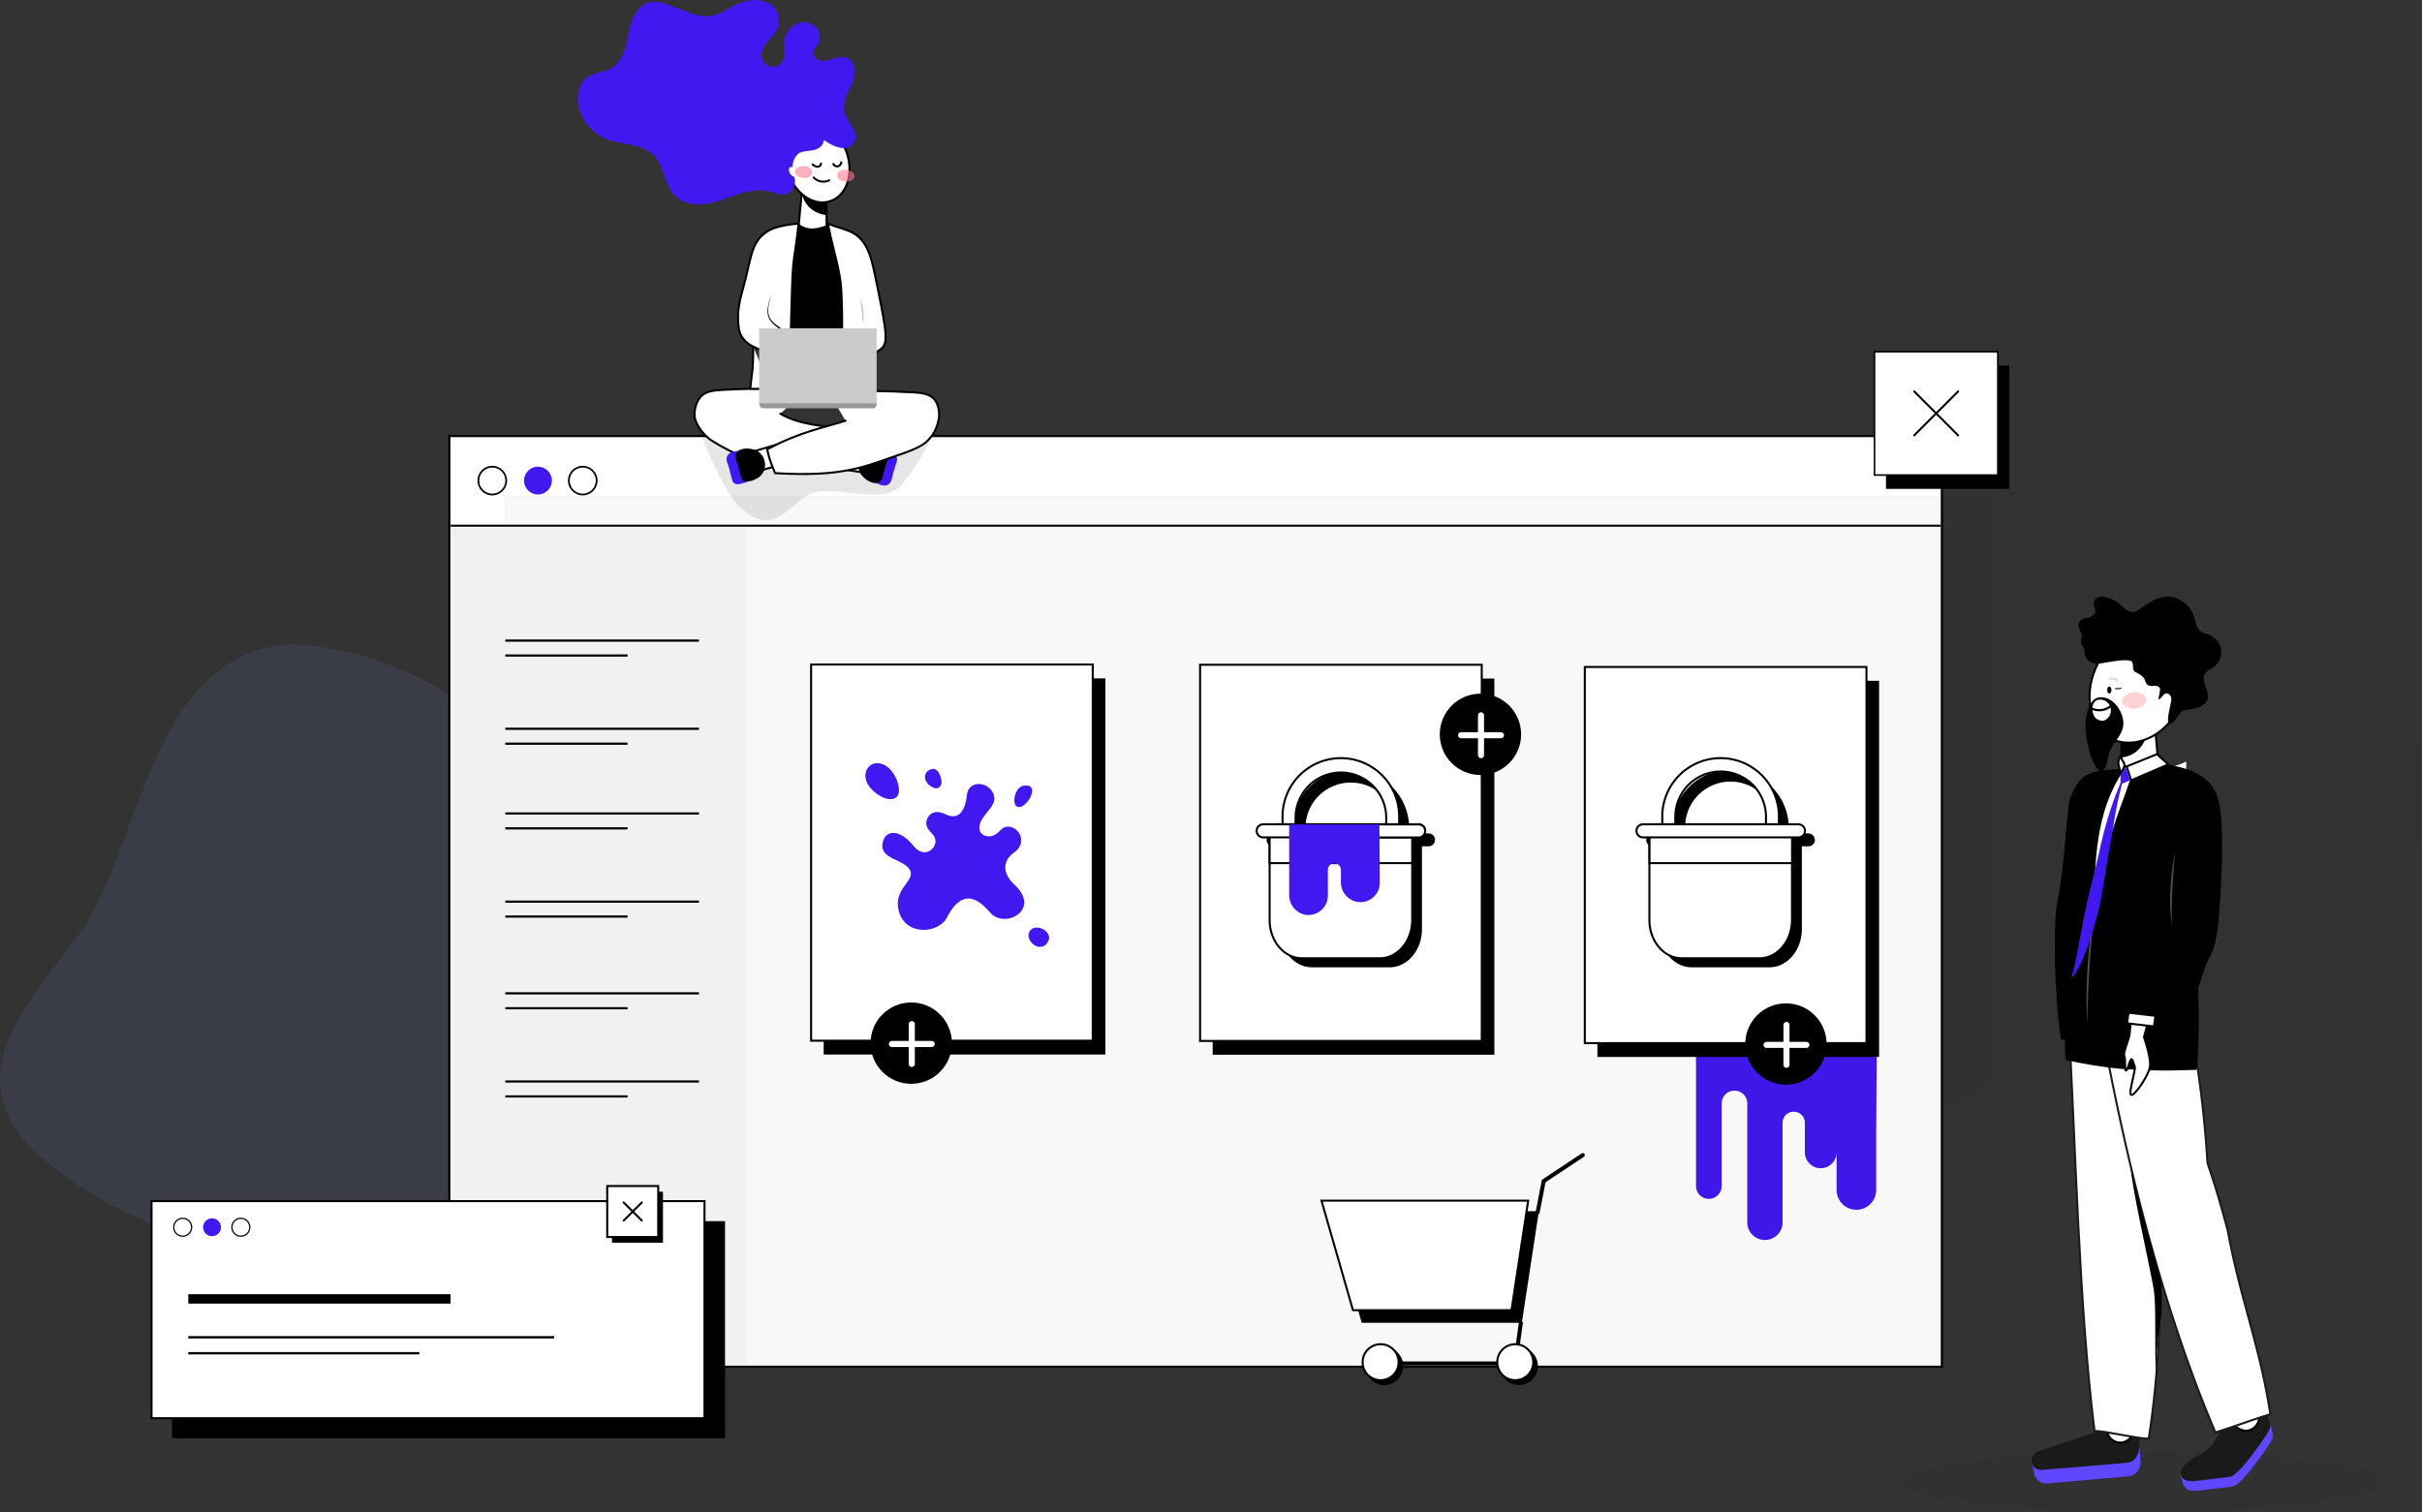 <svg id="Layer_1" data-name="Layer 1" xmlns="http://www.w3.org/2000/svg" viewBox="0 0 1114.5 696.07"><rect x="0" y="0" width="1114.5" height="696.07" fill="#333333" stroke="none"/><defs><style>.cls-1{fill:#7f8dff;}.cls-1,.cls-14,.cls-2,.cls-27,.cls-32,.cls-37,.cls-5,.cls-8{isolation:isolate;}.cls-1,.cls-32{opacity:0.1;}.cls-2,.cls-5{opacity:0.03;}.cls-10,.cls-12,.cls-19,.cls-20,.cls-21,.cls-24,.cls-3,.cls-33,.cls-34,.cls-35{fill:#fff;}.cls-4{fill:#4118f0;}.cls-10,.cls-11,.cls-12,.cls-15,.cls-19,.cls-20,.cls-22,.cls-23,.cls-24,.cls-25,.cls-26,.cls-29,.cls-31,.cls-33,.cls-34,.cls-35,.cls-40,.cls-41,.cls-42,.cls-5,.cls-7,.cls-8,.cls-9{stroke:#000;}.cls-10,.cls-11,.cls-12,.cls-13,.cls-21,.cls-23,.cls-25,.cls-26,.cls-28,.cls-29,.cls-31,.cls-34,.cls-36,.cls-40,.cls-41,.cls-42,.cls-5,.cls-7,.cls-8,.cls-9{stroke-miterlimit:10;}.cls-11,.cls-12,.cls-15,.cls-21,.cls-22,.cls-23,.cls-24,.cls-34,.cls-40,.cls-5,.cls-7,.cls-8{stroke-width:0.93px;}.cls-6{fill:#f1f1f1;}.cls-11,.cls-13,.cls-15,.cls-16,.cls-25,.cls-26,.cls-28,.cls-29,.cls-31,.cls-36,.cls-41,.cls-42,.cls-7,.cls-8,.cls-9{fill:none;}.cls-8{opacity:0.5;}.cls-9{stroke-width:0.8px;}.cls-10{stroke-width:0.73px;}.cls-11,.cls-13,.cls-15,.cls-22,.cls-23,.cls-24,.cls-26,.cls-28,.cls-29,.cls-34,.cls-36,.cls-41{stroke-linecap:round;}.cls-13,.cls-36{stroke:#fff;}.cls-13{stroke-width:2.8px;}.cls-14{opacity:0.05;}.cls-15,.cls-22,.cls-24{stroke-linejoin:round;}.cls-17{fill:#5f46ff;}.cls-18{fill:#1a1a1a;}.cls-19{stroke-miterlimit:10;stroke-width:0.93px;}.cls-20{stroke-miterlimit:10;stroke-width:0.93px;}.cls-21{stroke:#1a1a1a;}.cls-25{stroke-width:3.73px;}.cls-26{stroke-width:1.01px;}.cls-27{fill:#ffb5bb;}.cls-27,.cls-37{opacity:0.6;}.cls-28{stroke:#e3e3e3;stroke-width:1.29px;}.cls-29{stroke-width:0.49px;}.cls-30{fill:#4d4d4d;}.cls-31{stroke-width:0.57px;}.cls-33{stroke-miterlimit:10;stroke-width:0.93px;}.cls-35{stroke-miterlimit:10;stroke-width:0.93px;}.cls-36{stroke-width:2.25px;}.cls-37{fill:#ff7a91;}.cls-38{fill:#cbcbcb;}.cls-39{fill:#989898;}.cls-41,.cls-42{stroke-width:1.86px;}</style></defs><path class="cls-1" d="M100.56,362.48c11.52-20.05,30.27-38.1,57.93-37,26.72,1.09,58.23,13.52,82.13,31.48,36.15,27.16,69.33,64.88,82.92,102.93,10.25,28.69,4.83,56.56-7.47,78.87-23.39,42.43-72,68.44-129.06,69.06-49.11.54-99.49-8.29-144.15-43.89-53.32-42.5,5.62-86.38,20.56-114.69C78,421.59,85,389.6,100.56,362.48Z" transform="translate(-20.97 -28.75)"/><path class="cls-2" d="M835.72,586.18c-37.53,16-83.14,21.56-120.94-9.4-36.51-29.9-67.73-80.89-82.35-131.59-22.12-76.67-28.85-165.08-7.6-233.16,16-51.34,53.25-84.86,94.28-103.26,78-35,174.18-20,255.28,39.68,69.8,51.4,131.46,117.34,156.62,214.94,30,116.56-99.66,115.82-150.78,139.87C930.23,526.77,886.5,564.5,835.72,586.18Z" transform="translate(-20.97 -28.75)"/><rect class="cls-3" x="206.77" y="200.68" width="686.81" height="428.34"/><path class="cls-4" d="M801.4,512.3v62.32a5.9,5.9,0,0,0,11.8,0V536.86a5.9,5.9,0,0,1,11.79-.49,4,4,0,0,1,0,.49v30.59h0v24.16a8.13,8.13,0,0,0,16.25,0V545.78a5.13,5.13,0,1,1,10.25-.46,3.53,3.53,0,0,1,0,.46v13.33a7.31,7.31,0,0,0,7.29,7.31h0a7.31,7.31,0,0,0,7.31-7.31v-8.67h0v26a9.11,9.11,0,0,0,18.22,0v-26l.25-38.14Z" transform="translate(-20.97 -28.75)"/><rect class="cls-5" x="232.52" y="228.76" width="686.81" height="428.34"/><rect class="cls-6" x="207.84" y="243.02" width="135.49" height="384.86"/><line class="cls-7" x1="893" y1="241.95" x2="207.36" y2="241.95"/><rect class="cls-8" x="206.77" y="200.68" width="686.81" height="428.34"/><rect class="cls-7" x="206.77" y="200.68" width="686.81" height="428.34"/><circle class="cls-9" cx="226.52" cy="221.19" r="6.41"/><circle class="cls-4" cx="247.53" cy="221.19" r="6.41"/><circle class="cls-9" cx="268.15" cy="221.19" r="6.41"/><rect x="867.86" y="168.23" width="56.76" height="56.76"/><rect class="cls-10" x="862.56" y="161.88" width="56.76" height="56.76"/><line class="cls-11" x1="880.83" y1="180.15" x2="901.05" y2="200.38"/><line class="cls-11" x1="901.05" y1="180.15" x2="880.83" y2="200.38"/><rect x="232.52" y="294.33" width="89.12" height="1.01"/><rect x="232.52" y="301.19" width="56.27" height="1.01"/><rect x="232.52" y="334.91" width="89.12" height="1.01"/><rect x="232.52" y="341.77" width="56.27" height="1.01"/><rect x="232.52" y="373.89" width="89.12" height="1.01"/><rect x="232.52" y="380.75" width="56.27" height="1.01"/><rect x="232.52" y="414.48" width="89.12" height="1.01"/><rect x="232.52" y="421.34" width="56.27" height="1.01"/><rect x="232.52" y="456.67" width="89.12" height="1.01"/><rect x="232.52" y="463.53" width="56.27" height="1.01"/><rect x="232.52" y="497.25" width="89.12" height="1.01"/><rect x="232.52" y="504.12" width="56.27" height="1.01"/><rect x="379.03" y="312.21" width="129.61" height="173.13"/><rect class="cls-12" x="373.23" y="305.85" width="129.61" height="173.13"/><rect x="558.03" y="312.31" width="129.61" height="173.13"/><rect class="cls-12" x="552.23" y="305.96" width="129.61" height="173.13"/><rect x="735.06" y="313.32" width="129.61" height="173.13"/><rect class="cls-12" x="729.26" y="306.97" width="129.61" height="173.13"/><circle cx="419.31" cy="480.1" r="18.72"/><line class="cls-13" x1="419.57" y1="471.34" x2="419.57" y2="489.66"/><line class="cls-13" x1="428.73" y1="480.5" x2="410.41" y2="480.5"/><circle cx="681.24" cy="337.98" r="18.72"/><line class="cls-13" x1="681.5" y1="329.23" x2="681.5" y2="347.55"/><line class="cls-13" x1="690.66" y1="338.39" x2="672.34" y2="338.39"/><circle cx="821.8" cy="480.5" r="18.72"/><line class="cls-13" x1="822.06" y1="471.75" x2="822.06" y2="490.07"/><line class="cls-13" x1="831.22" y1="480.91" x2="812.9" y2="480.91"/><ellipse class="cls-14" cx="986.29" cy="681.95" rx="109.74" ry="14.12"/><line class="cls-15" x1="952.32" y1="474.91" x2="949.49" y2="470.88"/><path class="cls-16" d="M997.7,355.38l6.84-.86" transform="translate(-20.97 -28.75)"/><path class="cls-16" d="M1031.6,347.16l6.84-.86" transform="translate(-20.97 -28.75)"/><path class="cls-17" d="M1000.66,708.18l-37.75,3.37c-3.16.28-5.92-2.39-6.16-6l-.92-3.64,49.66-7,.43,6.22C1006.17,704.77,1003.81,707.89,1000.66,708.18Z" transform="translate(-20.97 -28.75)"/><path class="cls-18" d="M959.87,696.3c-2,.64-4.37,2.3-4,5.36s3.15,3.76,5.19,3.59l37.23-3.12c1.76-.15,3.62-.34,5-1.85,1.64-1.77,2.32-5.06,2.25-8.22a33.62,33.62,0,0,0-.76-6,4.16,4.16,0,0,0-4.37-3.45,51.41,51.41,0,0,0-9.68,2.36c-2.89,1.31-3.39,2.28-6.42,3.28Z" transform="translate(-20.97 -28.75)"/><path class="cls-17" d="M1025.28,705.75c-1.43,1.35-.46,5.25,1.06,7.41s5,1.8,6.92,1.56l15.07-1.83c4.39-.54,17.57-20,18.19-21.72.72-2.07,0-4.86-1.28-7.23a34.12,34.12,0,0,0-4.91-6.37c-.57-.53-10.46,3.83-11.15,4.62-2,2.27-6.73,13.82-9.47,16.45C1032.93,705.14,1031.23,700.12,1025.28,705.75Z" transform="translate(-20.97 -28.75)"/><path class="cls-18" d="M1026.4,702.9c-1.42,1.34-2.85,3.67-1.33,5.82s5,1.81,6.91,1.57l15.08-1.83c4.39-.54,17.57-20,18.18-21.72.72-2.07,0-4.87-1.27-7.23a34.12,34.12,0,0,0-4.91-6.37c-.57-.53-10.46,3.83-11.15,4.62-2,2.27-6.73,13.82-9.47,16.45C1031.63,700.71,1032.33,697.27,1026.4,702.9Z" transform="translate(-20.97 -28.75)"/><rect class="cls-19" x="981.77" y="671.33" width="30.15" height="12.66" rx="6.33" transform="translate(287.64 1638.48) rotate(-89.39)"/><rect class="cls-20" x="1045.57" y="659.29" width="12.66" height="28.33" rx="6.33" transform="translate(-172.61 310.74) rotate(-17.12)"/><path class="cls-21" d="M1009.4,487.87c5.86,61.24,9.87,142.4.33,203-5,.16-20-3.63-24.94-3.48-7.36-59-8.69-133.35-12.18-192.74C985.58,492.44,996.4,490,1009.4,487.87Z" transform="translate(-20.97 -28.75)"/><path class="cls-21" d="M987.08,495.87C998.23,559,1015.54,629.76,1040.4,688c4.54-1.23,20.75-7.11,25.28-8.34-4.59-30.67-14.06-53.87-19.56-84.4-6.84-25.65-9.28-29.88-9.41-31.88a502.85,502.85,0,0,0-10.49-76C1020.4,488,1010.4,493.6,987.08,495.87Z" transform="translate(-20.97 -28.75)"/><path d="M1001.4,565.42c.11,4,12.94,48.32,13.74,52.34.94,4.72,0,0,.39,4.8s.08,6.54-.06,11.22c-.1,3-2.1,7.74-2.39,29-.84-15.36.27-32.87-1.12-40.93C1009.92,610,1001.64,574.23,1001.4,565.42Z" transform="translate(-20.97 -28.75)"/><path class="cls-3" d="M1027,379.22c-8,4.17-13.91,2.63-22.85.12-3.2,12.8-19.07,19.09-17.15,39,1,10.44,3.58,30.3,2,40.71s2.28,18.82-2.37,29.09c10.15.94,29.55,2.53,39.63,1.16" transform="translate(-20.97 -28.75)"/><path class="cls-22" d="M1017.34,460s-10.49,46.9-17.85,46.91c.2,4.19,20.39,5.48,20.59,9.67,6.86-18.87,4.12-13.29,6.86-18.87,1.27-2.58,5.65-15.83,8.08-23.33,2.25-6.91,4.84-6.46,6.35-21.85,1.15-11.76,2.2-34.74,1.27-46.53-.48-6.11-1.16-12.63-6.13-17.45-3.33-3.23-8.3-5.31-13.47-6.5s-12.6-3.41-18-3.79c-3.94,10.84-4,23.46-6.14,34.7-1.07,5.63-1,8.67-1.45,13.14s-2.85,17.46-3.83,22.05c-3.41,16-1.1,16.6-1.54,30.67-.28,8.88-3.43,23.8-.36,32.29.48,1.31,2.1,6.05,3.34,7,2.23,1.75,10.89,2.75,14.08,2.79,13.49.18,8.73.12,22.26-.2,1.56-17.34,1.27-48.77-2.55-70" transform="translate(-20.97 -28.75)"/><path class="cls-23" d="M976.4,425.66c-2.49,12.88-3.78,16.31-3,28.27,1.36,21-2.91,45.71-1.49,62.26,7.82,1.86,24.48,4.61,32.67,4.34-2.38-24.13-6.83-37.28-8.27-61.46-.5-8.5.42-34.11,3.11-42.37,3.41-10.44,5.7-24.61,8.07-35.21-6.87,2.5-20.1.87-26.13,4.41-3.17,1.25-6.81,7.87-7.63,11.43-1.33,5.45-2.33,31.71-5.66,46.71-1.88,8.49-1.41,43.48,1.7,62.63,0,0,6.73,1.06,7.14-1.28,4.47-25.93-3.35-79.39-.54-79.7" transform="translate(-20.97 -28.75)"/><path class="cls-24" d="M1001.86,495l8.29,1.47-2.63,9.58s3.73,10.54,2.66,14.27c-1.44,5-7.42,13.3-8.64,12.3s2.41-11.69,1.73-13.08-1-4.38-1.87-2.93-1.36,4.82-2.13,4.86-.06-5.22-.77-6.82c-.6-1.34,1.7-6.41,2.37-9.49Z" transform="translate(-20.97 -28.75)"/><polygon class="cls-24" points="991.16 472.41 991.86 467.54 979.45 466.09 978.76 470.96 991.16 472.41"/><path class="cls-25" d="M1021.67,489.63l-32.82.36" transform="translate(-20.97 -28.75)"/><path class="cls-12" d="M1010.78,343.27l3,32.83a5.4,5.4,0,0,1-.12,1.79,5.85,5.85,0,0,1-5.42,4.39l-5.82.33a4.93,4.93,0,0,1-4.2-1.83,5.7,5.7,0,0,1-1.06-3.5L997,363.2C1001.16,357.38,1006.66,349,1010.78,343.27Z" transform="translate(-20.97 -28.75)"/><path d="M997.07,368.77c4.12-5.82,8.31-5.3,12.43-11.12,1.16,12.89-5.3,19.17-12.41,19.73" transform="translate(-20.97 -28.75)"/><path class="cls-12" d="M1024,352.66c-4.55,13.47-18.73,20.53-29.35,17-10.32-3.45-15-17.26-10.37-30.73s16.63-21.56,26.94-18.06S1028.54,339.17,1024,352.66Z" transform="translate(-20.97 -28.75)"/><path class="cls-26" d="M983.23,354.76a8.49,8.49,0,0,0,9.85-1.78" transform="translate(-20.97 -28.75)"/><ellipse class="cls-27" cx="1003.04" cy="351.12" rx="5.56" ry="3.79" transform="translate(-45.47 51.21) rotate(-4.51)"/><ellipse cx="970.62" cy="317.59" rx="0.96" ry="1.61"/><path class="cls-28" d="M991.86,341A5.13,5.13,0,0,1,995.4,342" transform="translate(-20.97 -28.75)"/><path d="M980.86,366.89c1.48,11.84,6.06,19,8,16.35,2.56-3.44,1.49-6.24,3.51-9.9,2.65-4.79,7-8.23,5.3-14.44s-6.79-10.24-11.47-9S980.06,360.55,980.86,366.89ZM984,357c-.71-2.66,0-5.53,2.48-6.2a5,5,0,0,1,2.57,9.62,4.49,4.49,0,0,1-5-3.38Z" transform="translate(-20.97 -28.75)"/><path d="M1001.06,332.81c2.47.41.4,4.27,2.65,5.35,1.54.74,3.17,1.58,4,3.08.49.93.66,2.09,1.49,2.72a3.78,3.78,0,0,0,2.48.49,4.2,4.2,0,0,1,2.52.36,1.66,1.66,0,0,1,.75,1.31c0,1.13-1.27,5.15-.34,4.51a14.9,14.9,0,0,0,2-2.13,1.78,1.78,0,0,1,1.43-.6c1.91.33,2.23,2.16,2,3.43-1,5.66-2,8.29-1.1,10.59,3.38-.2,4.49-5.51,6.61-6.07s4.36-.62,6.46-1.26,4.18-2,4.76-4.14-.33-4-1-5.89-1.19-4.16-.08-5.86c.86-1.32,2.46-1.91,3.75-2.81a8.47,8.47,0,0,0-1.32-14.66c-1.56-.72-3.36-1-4.69-2.07-2.36-2-2.18-5.59-3.56-8.33a13.52,13.52,0,0,0-7.6-6.8,12.7,12.7,0,0,0-10.55,1.17,45.67,45.67,0,0,0-5.65,3.49,11.31,11.31,0,0,1-2.66,1.63,4.75,4.75,0,0,1-3.86-.85,39.3,39.3,0,0,1-3.1-2.67,14.71,14.71,0,0,0-6.59-3.19,6.26,6.26,0,0,0-3.38.06,3.07,3.07,0,0,0-2.13,2.44c-.13,1.41,1,2.74.77,4.14-.32,2.08-3.2,2.77-4.91,3.15a3.79,3.79,0,0,0-2.36,1.52c-1.5,2.16.77,4,1,6.07.14,1.18-.37,2.36-.29,3.55a2.53,2.53,0,0,0,.61,1.42,3.39,3.39,0,0,1,1,2.5,5.51,5.51,0,0,0,3,5.14c2.62,1.23,5.61.18,8.34-.17C994.63,333,997.85,332.28,1001.06,332.81Z" transform="translate(-20.97 -28.75)"/><path class="cls-29" d="M996.9,345.47a6.18,6.18,0,0,1-2.42.24" transform="translate(-20.97 -28.75)"/><path class="cls-3" d="M984.55,443.42c.31-10.81.62-21.68,2.63-32.31S993,390,999.64,381.49c-.17.21,2,5.12,1.64,6-1.06,2.51-1.74,5-2.58,7.23q-3,7.9-5.59,16A314.23,314.23,0,0,0,984.55,443.42Z" transform="translate(-20.97 -28.75)"/><path class="cls-30" d="M984.55,446.41c-.3,4.44-.68,8.88-1,13.32s-.74,8.87-1,13.31-.57,8.88-.76,13.32-.28,8.89-.28,13.35c-.39-4.44-.48-8.91-.43-13.37s.27-8.91.54-13.36.71-8.89,1.22-13.32S983.87,450.81,984.55,446.41Z" transform="translate(-20.97 -28.75)"/><polygon class="cls-24" points="980.64 359.14 997.71 351.82 992.52 347.11 978.61 352.76 980.64 359.14"/><path class="cls-24" d="M996.58,384.67c-.53-.12,3.18-2.48,1.51-5.21-1-1.56-.35-.71-1.55-2.49-.2-.3-1,2.54-.76,3.51.11.47.44,1.75.58,2.23C996.7,383.84,995.45,386.67,996.58,384.67Z" transform="translate(-20.97 -28.75)"/><polygon class="cls-4" points="980.16 359.14 978.26 353.3 975.78 356.61 975.78 356.61 975.78 360.99 980.16 359.14"/><path class="cls-4" d="M997.7,388.5c-1,3.75-1.9,7.5-2.65,11.29s-1.39,7.59-2,11.41c-1.3,7.6-2.68,15.23-3.89,22.91-.61,3.84-1.25,7.68-2.08,11.48s-1.84,7.58-3,11.33-2.38,7.46-3.85,11.11a48.3,48.3,0,0,1-5.52,10.5l-.49-.27c1.13-3.7,1.87-7.47,2.63-11.25L979,455.68c.74-3.78,1.45-7.57,2.3-11.34s1.79-7.51,2.73-11.26,1.83-7.53,2.69-11.31,1.67-7.6,2.75-11.34a156.6,156.6,0,0,1,7.63-22.12Z" transform="translate(-20.97 -28.75)"/><path class="cls-30" d="M1021.73,421c-.14,2.83-.37,5.64-.56,8.46s-.39,5.63-.53,8.44-.24,5.63-.29,8.44,0,5.63.19,8.46a57.15,57.15,0,0,1-.91-8.45c-.12-2.83-.06-5.67.08-8.5s.39-5.65.75-8.46S1021.21,423.8,1021.73,421Z" transform="translate(-20.97 -28.75)"/><rect x="79.18" y="562.04" width="254.45" height="99.91"/><rect class="cls-12" x="69.73" y="552.81" width="254.45" height="99.91"/><rect x="281.61" y="548.49" width="23.46" height="23.46"/><rect class="cls-12" x="279.42" y="545.87" width="23.46" height="23.46"/><line class="cls-11" x1="286.97" y1="553.42" x2="295.34" y2="561.78"/><line class="cls-11" x1="295.34" y1="553.42" x2="286.97" y2="561.78"/><rect x="86.64" y="595.66" width="120.69" height="4.32"/><rect x="86.64" y="614.94" width="168.38" height="1.08"/><rect x="86.64" y="622.29" width="106.33" height="1.08"/><circle class="cls-31" cx="84.07" cy="564.84" r="4.12"/><circle class="cls-4" cx="97.57" cy="564.84" r="4.12"/><circle class="cls-31" cx="110.83" cy="564.84" r="4.12"/><path class="cls-32" d="M360.58,261.24C378.26,279,385,256.91,397.32,255c10.89-1.68,31.15,5.64,38.23-2.8s11-16,15.92-25.84c-.43.86-30.93,2.36-33.63,2.17q-14.37-1-28.79-.84c-9.6.11-13.28-5.92-22.84-5-9.39.88-28.11-9.26-25.16-.44C343.93,230.86,353.69,254.3,360.58,261.24Z" transform="translate(-20.97 -28.75)"/><path class="cls-33" d="M421.25,241.94h0a4.69,4.69,0,0,1-5.35,3.92L378,240a4.7,4.7,0,0,1-3.92-5.35h0a4.69,4.69,0,0,1,5.35-3.92l37.88,5.84A4.68,4.68,0,0,1,421.25,241.94Z" transform="translate(-20.97 -28.75)"/><path class="cls-4" d="M420,247a7.12,7.12,0,0,1,2.81-9.35c2.66-1.55,6.59-1.07,9.6.43a2.37,2.37,0,0,1,1.3,2.73c-.73,2.76-1.74,5.26-2.34,8.16C430.07,255.31,422.19,251,420,247Z" transform="translate(-20.97 -28.75)"/><path d="M416.6,246.1a7.48,7.48,0,0,1,2.8-9.36c2.51-1.58,6.19-1.17,9,.26a2.33,2.33,0,0,1,1.17,2.7c-.74,2.76-1.72,5.27-2.34,8.16C425.88,254.15,418.56,250,416.6,246.1Z" transform="translate(-20.97 -28.75)"/><path class="cls-34" d="M391.89,208.26c-8.62-1.23-30.55-.53-39.27,0-3,.18-6.19.55-8.39,2.33-2.67,2.16-4,6.87-3.58,10,.58,3.94,4.31,8.5,7.47,10.71a95,95,0,0,0,10.93,6c12.22,6,34.89,4.67,52.08,4.53,4.27-4.71,3.27-10.61,6.28-16-11.69-.13-27.77-.85-37.35-6.7" transform="translate(-20.97 -28.75)"/><path class="cls-35" d="M411.42,228.63h0a4.7,4.7,0,0,1-3.19,5.82l-36.8,10.73a4.69,4.69,0,0,1-5.81-3.19h0a4.69,4.69,0,0,1,3.19-5.82l36.79-10.73A4.7,4.7,0,0,1,411.42,228.63Z" transform="translate(-20.97 -28.75)"/><path class="cls-34" d="M402.4,209.36c8.63-1.23,30.55-.52,39.27,0,3,.19,6.2.56,8.39,2.34,2.67,2.16,3.52,7,2.84,10.09-1.06,4.87-2.43,7-5,9.69-1.66,1.77-4.76,3.74-13,6.52-15.85,5.37-25.7,10.43-57.26,8.5-3-7-2.54-7-3.69-10.89,14.9-8.1,26.41-10.1,36.1-13.21" transform="translate(-20.97 -28.75)"/><path class="cls-4" d="M366.31,237.47a7.11,7.11,0,0,1,2.56,9.43c-1.43,2.71-5,4.39-8.37,4.72A2.42,2.42,0,0,1,358,250c-.84-2.74-1.31-5.39-2.33-8.17C353.4,235.79,362.4,235.3,366.31,237.47Z" transform="translate(-20.97 -28.75)"/><path d="M369.71,236.46a7.49,7.49,0,0,1,2.58,9.43c-1.29,2.67-4.63,4.28-7.77,4.54a2.36,2.36,0,0,1-2.42-1.67c-.83-2.73-1.32-5.38-2.33-8.16C357.58,234.55,366,234.24,369.71,236.46Z" transform="translate(-20.97 -28.75)"/><path class="cls-16" d="M439.4,117.35h0" transform="translate(-20.97 -28.75)"/><line class="cls-36" x1="289.56" y1="49.83" x2="278.66" y2="52.12"/><line class="cls-36" x1="282.97" y1="45.52" x2="285.25" y2="56.42"/><path class="cls-12" d="M391.4,102.27l-2.91,30.06c0,.46,1.83,1.37,2.21,1.53,2.24,1,4.24.68,6.09.78l1.21.65c1.8-1,1.51-.22,2.21-1.15.48-.62,1.12-.73,1.12-1.81V116.67C398.4,112.46,394.4,106.47,391.4,102.27Z" transform="translate(-20.97 -28.75)"/><path d="M401.4,120.69c-3-4.2-8.51-2.52-11.5-6.72-.83,9.31,6.39,13.37,11.52,13.78" transform="translate(-20.97 -28.75)"/><path class="cls-12" d="M383.64,108.28c3.28,9.73,11.79,15.61,19.46,13,7.46-2.49,10.8-12.47,7.5-22.21s-12-15.57-19.47-13S380.4,98.53,383.64,108.28Z" transform="translate(-20.97 -28.75)"/><path class="cls-11" d="M408.05,103.46a1.93,1.93,0,0,1-1.49,1.83,2,2,0,0,1-2.11-1.07" transform="translate(-20.97 -28.75)"/><path class="cls-11" d="M398.76,104a1.46,1.46,0,0,1-.86,1.3,2.21,2.21,0,0,1-1.6,0,4.91,4.91,0,0,1-1.4-.85" transform="translate(-20.97 -28.75)"/><path class="cls-11" d="M402.52,111.74a6.12,6.12,0,0,1-7.11-1.28" transform="translate(-20.97 -28.75)"/><ellipse class="cls-37" cx="410.14" cy="109.62" rx="2.74" ry="4.01" transform="translate(247.64 481.11) rotate(-85.49)"/><ellipse class="cls-37" cx="390.76" cy="107.96" rx="2.74" ry="4.01" transform="translate(231.44 460.26) rotate(-85.49)"/><path class="cls-4" d="M396,97.68c-2.14.61-4.45.47-6.57,1.17s-4.13,4.59-3.63,6.76c-3.5-.58-1.16,4.68.56,4.38a6.12,6.12,0,0,1-3.46,7.94,5.91,5.91,0,0,1-1.31.36c-2.15.2-4.21-.8-6.29-1.35-4.9-1.32-10.12-.24-15,1.32s-9.53,3.63-14.55,4.34-10.6-.15-14.2-3.72c-5-5-4.81-13.49-9.71-18.56-5.47-5.66-14.7-4.7-22-7.64a21.41,21.41,0,0,1-12.64-15c-1.06-4.83,0-10.57,4-13.4C294.52,62,299,62.07,302.42,60s5.41-6.09,6.46-10,1.43-8.07,2.88-11.88S316,30.7,320,29.77s8.19,1.12,12.15,2.53c7.19,2.56,13.86,6.65,22.54,1.26,4.27-2.64,10.07-5.71,16.46-4.55s8.62,5.87,8,10.86c-.35,3-2.65,5.33-4.61,7.61s-3.82,5.22-3,8.14a5.17,5.17,0,0,0,9.58,1.06c1.23-2.37.48-5.24.58-7.91a10.52,10.52,0,0,1,4.73-8.51,8.24,8.24,0,0,1,9.47.57,6.86,6.86,0,0,1,1,9.11,9.47,9.47,0,0,0-1.55,2c-.84,1.9.9,4.13,2.92,4.63s4.12-.2,6.1-.82,4.15-1.19,6.1-.48c2.85,1,4.15,4.49,3.83,7.5s-1.88,5.72-3.18,8.45-2.42,5.76-1.8,8.72c1,4.5,8.22,10.36,4.09,15.07-3.6,4.09-10,.58-13.37-1.85C400,95.45,398.14,97,396,97.68Z" transform="translate(-20.97 -28.75)"/><path d="M388.4,131.71c4.92,3.57,9.2,2.21,14.72,0,1.93,11.09,11.68,16.47,10.43,33.74-.65,9.06-2.31,26.29-1.36,35.32s-.28-1,2.55,7.93c-12.69,2.36-32.93,0-39.14-1.13" transform="translate(-20.97 -28.75)"/><path class="cls-24" d="M375.63,207.57c-9,.05-1.11.18-9.42.14.8-8,1.37-8.42,1.34-19.47,1.12.47,15.21,7.18,16.44,7.24,3.55.16-.93,2.37,1.83,2.07.12-3.4,4.71-7,4.84-10.39-2.39.23-5.85-3.32-5.85-3.32.25-10.25.68-26.26.93-29.89.57-8.08,1.24-9.09,2.69-22.24a49,49,0,0,0-9.84,1.59,16.54,16.54,0,0,0-8.3,5.28c-3.06,3.91-3.75,8-5.94,17.25s-4.74,14.63-3.38,24.11c.8,5.66,6,8.07,6.58,8.3" transform="translate(-20.97 -28.75)"/><path class="cls-34" d="M420.26,193.54c-.1,7.75,0,9.21,1.82,15.14-6.17,0-7.89-.75-12.93-1,1.46-19.58-2,4.36-1.1-15.25a281.21,281.21,0,0,0,0-31c-.57-8.7-4.63-21.21-6.09-29.81,4.23,2,9.55,2.62,13.26,5.49s5.56,7.22,6.85,11.73c1.22,4.24,5.43,25.46,6,29.84,1,7.77.15,9.42-2.49,11.22-12.65,8.61-9.83,5.92-11.56,5.67" transform="translate(-20.97 -28.75)"/><path d="M384.5,184.18a52.83,52.83,0,0,0-4.83-4c-1.64-1.28-3.47-2.51-4.57-4.42a7.31,7.31,0,0,1-.65-1.49,10.94,10.94,0,0,1-.25-1.59,12.87,12.87,0,0,1,.21-3.16,39.62,39.62,0,0,1,1.71-6.07,39.88,39.88,0,0,0-1.48,6.1,13.38,13.38,0,0,0-.1,3.1,13,13,0,0,0,.3,1.51,7.11,7.11,0,0,0,.66,1.36c1.08,1.74,2.89,2.88,4.58,4.09a58.88,58.88,0,0,1,5.05,3.84Z" transform="translate(-20.97 -28.75)"/><path class="cls-38" d="M418,178c-.17-2-.28-4-.51-6S417,168,416.71,166a18.09,18.09,0,0,1,1.59,5.86A18.34,18.34,0,0,1,418,178Z" transform="translate(-20.97 -28.75)"/><path class="cls-24" d="M387.84,189c6.63,5.91,14.4,13.15,14.4,13.15s6.15,1.5,7.37,3.47,2.31,9-.28,7.65-3.49-3.59-4.71-3.89-2.62,0-6.09-3.56c-7.41-3.67-12.69-6.72-17.12-10.18" transform="translate(-20.97 -28.75)"/><rect class="cls-39" x="349.4" y="183.01" width="53.99" height="4.92" rx="1.72"/><rect class="cls-38" x="349.33" y="151.1" width="54.06" height="34.51"/><polygon class="cls-40" points="699.89 608.34 626.95 608.34 612.47 557.92 707.58 557.92 699.89 608.34"/><polyline class="cls-41" points="707.58 557.92 710.35 543.57 728.32 531.64"/><line class="cls-42" x1="699.89" y1="608.34" x2="698.42" y2="619.06"/><circle class="cls-40" cx="698.94" cy="628.73" r="8.28"/><circle class="cls-40" cx="636.99" cy="628.73" r="8.28"/><circle class="cls-12" cx="697.25" cy="626.95" r="8.28"/><circle class="cls-12" cx="635.3" cy="626.95" r="8.28"/><line class="cls-42" x1="688.97" y1="627.53" x2="643.58" y2="627.53"/><polygon class="cls-12" points="695.52 603 622.57 603 608.09 552.59 703.2 552.59 695.52 603"/><path d="M681.24,414.69a3,3,0,0,0-2.92-2.38H669.4v-3a26.83,26.83,0,0,0-53.65,0v3h-8.94a3,3,0,0,0,0,6h3v38.06c0,9.69,6.68,17.58,14.9,17.58H660.4c8.21,0,14.9-7.89,14.9-17.58v-38.1h3a3,3,0,0,0,3-3A2.78,2.78,0,0,0,681.24,414.69Zm-59.55-5.36a20.87,20.87,0,0,1,41.73,0v3H621.69Z" transform="translate(-20.97 -28.75)"/><path class="cls-12" d="M661.84,414.15H614.15a3,3,0,0,1-3-3v-6a26.83,26.83,0,1,1,53.65-1c0,.35,0,.69,0,1v6A3,3,0,0,1,661.84,414.15Zm-44.71-6h41.72v-3a20.86,20.86,0,1,0-41.72,0v3Z" transform="translate(-20.97 -28.75)"/><path class="cls-12" d="M655.87,469.79H620.11c-8.22,0-14.91-7.89-14.91-17.59V414.69a3.29,3.29,0,0,1,3-3.52h59.6a3.27,3.27,0,0,1,3,3.52V452.2C670.78,461.9,664.09,469.79,655.87,469.79Z" transform="translate(-20.97 -28.75)"/><path class="cls-12" d="M670.78,426H605.2v-14.9a3,3,0,0,1,3-3h59.6a3,3,0,0,1,3,3V426Z" transform="translate(-20.97 -28.75)"/><path class="cls-12" d="M673.76,414.15H602.22a3,3,0,0,1,0-6h71.54a3,3,0,0,1,0,6Z" transform="translate(-20.97 -28.75)"/><path class="cls-12" d="M673.76,408.19H638v6h35.77a3,3,0,0,0,0-6Z" transform="translate(-20.97 -28.75)"/><path class="cls-4" d="M622.2,449.87a9.21,9.21,0,0,1-8-9.29V408.19h41.52l.17,26.79a8.93,8.93,0,0,1-8.89,9,10.32,10.32,0,0,1-1.11-.06,9.18,9.18,0,0,1-7.89-9.23v-5.43a3.1,3.1,0,0,0-2.88-3.17A3,3,0,0,0,632,429v12a9,9,0,0,1-9.1,8.89Z" transform="translate(-20.97 -28.75)"/><path d="M856,414.69a3,3,0,0,0-2.92-2.38h-9v-3a26.83,26.83,0,0,0-53.65,0v3h-8.94a3,3,0,0,0,0,6h3v38.06c0,9.69,6.69,17.58,14.91,17.58H835.2c8.22,0,14.91-7.89,14.91-17.58v-38.1h3a3,3,0,0,0,3-3A2.85,2.85,0,0,0,856,414.69Zm-59.59-5.36a20.86,20.86,0,0,1,41.72,0v3H796.4Z" transform="translate(-20.97 -28.75)"/><path class="cls-12" d="M836.58,414.15H788.89a3,3,0,0,1-3-3v-6a26.83,26.83,0,1,1,53.65-1c0,.35,0,.69,0,1v6A3,3,0,0,1,836.58,414.15Zm-44.71-6H833.6v-3a20.87,20.87,0,1,0-41.73-.92v3.92Z" transform="translate(-20.97 -28.75)"/><path class="cls-12" d="M830.62,469.79H794.86c-8.22,0-14.91-7.89-14.91-17.59V414.69a3.29,3.29,0,0,1,3-3.52h59.61a3.27,3.27,0,0,1,3,3.52V452.2C845.52,461.9,838.84,469.79,830.62,469.79Z" transform="translate(-20.97 -28.75)"/><path class="cls-12" d="M845.52,426H780v-14.9a3,3,0,0,1,3-3h59.61a3,3,0,0,1,3,3V426Z" transform="translate(-20.97 -28.75)"/><path class="cls-12" d="M848.5,414.15H777a3,3,0,0,1,0-6h71.54a3,3,0,0,1,0,6Z" transform="translate(-20.97 -28.75)"/><path class="cls-4" d="M450.55,413.26c3.4,4.47-3.64,11.8-9.09,4.94-6.51-8.18-13.58-7.84-14.44-.85s10.14,6.79,12.75,12c2.37,4.75-7.59,8.37-5.36,18.16,2.84,12.44,18.52,10.9,22.27,3.57,8.39-16.39,17-5.45,20.23-2,6.72,7.2,23.28-1.67,10.9-13.12-6.13-5.69-5.07-11.44-.32-14.75,7.71-5.37.72-14.23-4.73-11.5-1.45.72-2.64,3.07-5.46,3.83-2.45.67-5.26-.78-5.62-3-.91-5.68,7.59-9.92,6.82-14.85-1.14-7.3-11.82-8.55-12.62-1.05-.86,8.18-4.3,11.61-9.75,8.89-4.09-2-7.43-1-8.65,2.47S449.18,411.47,450.55,413.26Z" transform="translate(-20.97 -28.75)"/><path class="cls-4" d="M424.45,380c-4.68.17-7.45,6-3.07,11.24,4,4.78,10.4,7.08,12.62,3.75C436.4,391.48,431.79,379.76,424.45,380Z" transform="translate(-20.97 -28.75)"/><path class="cls-4" d="M449.62,382.74c-3.51.86-4.21,5-.78,7.58,3.26,2.48,5.23.85,5.39-1.5C454.32,387.46,453.1,381.88,449.62,382.74Z" transform="translate(-20.97 -28.75)"/><path class="cls-4" d="M492,390.36c-4.6.72-6,10.57-1.72,9.82S499.59,389.17,492,390.36Z" transform="translate(-20.97 -28.75)"/><path class="cls-4" d="M503.4,461.78c2.21-4.75-7.17-9-9-3.6C493,462.62,500.53,467.91,503.4,461.78Z" transform="translate(-20.97 -28.75)"/></svg>
